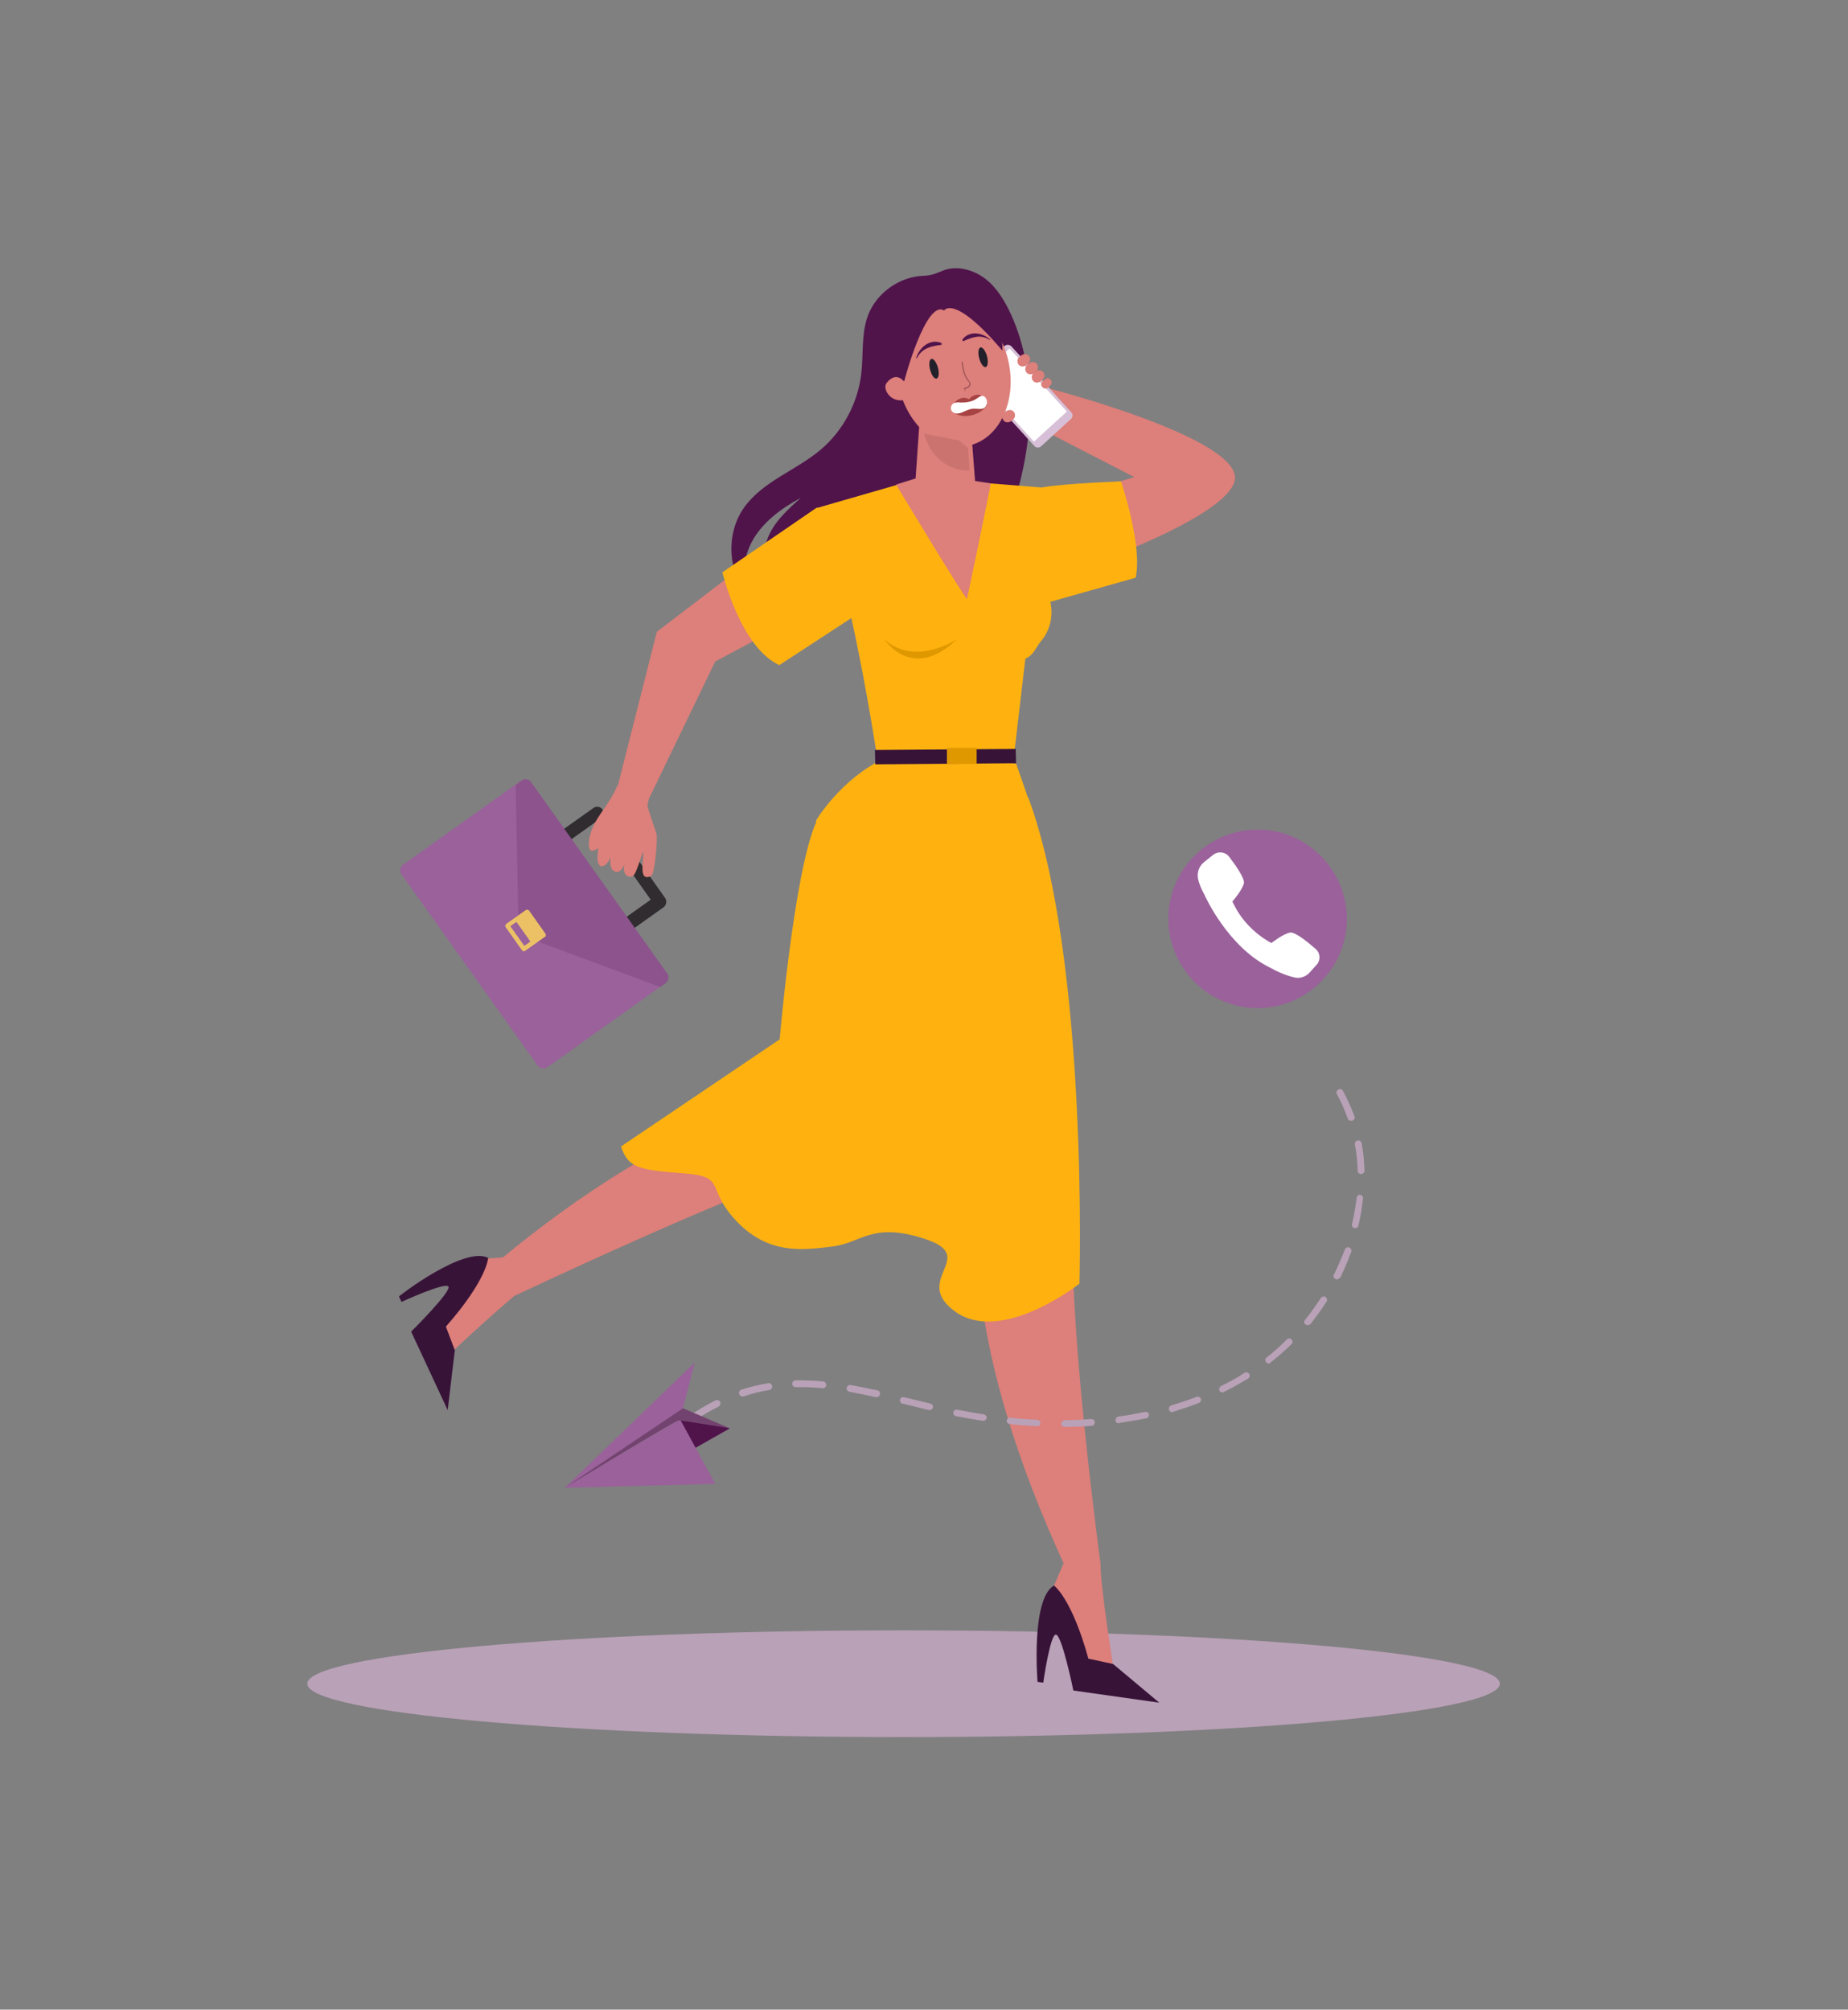 <?xml version="1.0" encoding="utf-8"?>
<!-- Generator: Adobe Illustrator 27.8.0, SVG Export Plug-In . SVG Version: 6.00 Build 0)  -->
<svg version="1.1" id="Layer_1" xmlns="http://www.w3.org/2000/svg" xmlns:xlink="http://www.w3.org/1999/xlink" x="0px" y="0px"
	 viewBox="0 0 516 561.1" style="enable-background:new 0 0 516 561.1;" xml:space="preserve">
<rect x="0" y="0" width="516" height="561.1" fill="#808080" stroke="none"/>
<style type="text/css">
	.st0{fill:#DD7F7A;}
	.st1{fill:#50144B;}
	.st2{fill:#D7C0D7;}
	.st3{fill:#FFFFFF;}
	.st4{fill:#B9A1B7;}
	.st5{fill:#9A619B;}
	.st6{fill:#FFB20F;}
	.st7{fill:#381338;}
	.st8{fill:#E09800;}
	.st9{opacity:0.26;fill:#995252;}
	.st10{fill:#21202B;}
	.st11{fill:#995252;}
	.st12{fill:#A84343;}
	.st13{fill:#302C30;}
	.st14{opacity:0.19;}
	.st15{fill:#ECC166;}
	.st16{fill:#73436F;}
</style>
<path class="st0" d="M287.4,118.1l29.3,15.1l-27.9,8.5l2.4,20.7c0,0,48.9-15.7,53.4-27.6c4.5-12-52.7-26.6-52.7-26.6L287.4,118.1z"
	/>
<path class="st1" d="M282.3,87.8c-1.7-3.7-3.9-7.4-7.1-9.9c-3.2-2.5-7.7-3.8-11.5-2.5c-1.1,0.4-2.1,0.9-3.2,1.2
	c-1.3,0.4-2.7,0.4-4,0.5c-6.5,0.8-12.4,5.5-14.4,11.7c-1.6,4.9-1,10.3-1.6,15.4c-0.9,8.2-5.1,16.1-11.4,21.4
	c-6.9,5.8-16.2,8.8-21.4,16.2c-5.4,7.7-4.4,19.2,2.2,25.8c-3.3-5-2.6-11.8,0.4-17c3-5.1,8.1-8.8,13.3-11.6
	c-3.8,3.4-7.7,6.9-9.4,11.7c-2.6,7.6,1.5,16.4,8.2,20.7c-0.3-2.3,0.5-4.8,2-6.6c3.3,3.2,8,4.8,12.6,5.2c4.6,0.4,9.2-0.3,13.8-0.9
	c5.2-0.7,10.5-1.5,15.1-3.9c9-4.7,14-14.6,17.1-24.3C288.5,123.8,289.8,104.4,282.3,87.8L282.3,87.8z"/>
<path class="st2" d="M280.5,96.6l-8.3,7.6c-0.6,0.5-0.6,1.4-0.1,1.9l16.7,18.4c0.5,0.6,1.4,0.6,1.9,0.1l8.3-7.6
	c0.6-0.5,0.6-1.4,0.1-1.9l-16.7-18.4C281.9,96.2,281.1,96.1,280.5,96.6z"/>
<path class="st3" d="M281.9,97.3l-9.2,8.4l16,17.6l9.2-8.4L281.9,97.3z"/>
<ellipse transform="matrix(0.98 -0.2 0.2 0.98 -15.5 55.275)" class="st0" cx="266.2" cy="104.5" rx="15.7" ry="20.4"/>
<path class="st4" d="M252.3,485c92,0,166.5-6.7,166.5-14.9c0-8.2-74.5-14.9-166.5-14.9c-92,0-166.5,6.7-166.5,14.9
	C85.8,478.3,160.3,485,252.3,485z"/>
<path class="st5" d="M345,280.7c13.3,3.4,26.9-4.7,30.3-18c3.4-13.3-4.7-26.9-18-30.3c-13.3-3.4-26.9,4.7-30.3,18
	C323.6,263.7,331.7,277.3,345,280.7z"/>
<path class="st3" d="M356.2,271c1.7,0.8,3.4,1.5,5.2,1.9c1.6,0.4,3.3-0.2,4.4-1.5l1.8-2c1.2-1.3,1.1-3.3-0.3-4.5
	c-2.4-2.1-5.9-4.9-7.2-4.5c-2.1,0.5-5.1,2.9-5.1,2.9s-0.3-0.2-0.9-0.5c-4-2.4-7.4-5.9-9.5-10.1c-0.3-0.6-0.5-1-0.5-1s2.6-2.9,3.2-5
	c0.4-1.3-2.2-5-4.1-7.5c-1.1-1.4-3.1-1.6-4.5-0.5l-2.5,2c-1.4,1.1-2,2.9-1.7,4.6c0.3,1.4,0.9,2.9,1.8,4.5c0,0,6.4,14.6,18.4,20.4
	L356.2,271L356.2,271z"/>
<path class="st6" d="M290,136.3c0,0,3.3-1.1,23-1.9c0,0,6.1,17.9,4.1,26.9l-24.8,7L290,136.3L290,136.3z"/>
<path class="st0" d="M273.5,340.5c0,0-5.9,33.1,24.6,98.4l9.1-3c0,0-8.2-60.7-7.6-89.5C300.2,317.6,273.5,340.5,273.5,340.5
	L273.5,340.5z"/>
<path class="st0" d="M222.5,305.1c0,0-34.9,6.7-83.2,46.9l4.6,9.7c0,0,62-29.4,89.5-37.9S222.5,305.1,222.5,305.1L222.5,305.1z"/>
<path class="st0" d="M242.2,139.6l13.4-5.2l1.5-21.7l13.6,1.3l1.6,20.8l3.8,2.4l10.6,38.8l-26.1,4.9L242.2,139.6z"/>
<path class="st6" d="M271.9,134.6l18.7,1.5c0,0,0.2,22.3,2.6,31.6c1,4,0.1,8.3-2.6,11.4c-1.3,1.5-1.9,3.8-4.3,4.8l-3.7,31.5
	l-37.4-2.1c0,0-8.3-56.2-17-71.5l27.4-7.9L271.9,134.6L271.9,134.6z"/>
<path class="st6" d="M283.7,213.2c0,0,9.6,26,8.8,32.7l-32.1,22.2l-32.6-38.9c0,0,6.7-11.5,19-17.4L283.7,213.2L283.7,213.2z"/>
<path class="st0" d="M139.9,351.1l-6.2,0.5l-9.3,15l0.4,8.9l2.1,1.3c0,0,15.9-14.9,21-18.3s-1.9-7.9-1.9-7.9L139.9,351.1
	L139.9,351.1z"/>
<path class="st7" d="M136.3,351.2c0,0-0.2,6-11.8,19.2l2.5,6.6l-2,16.7l-10.2-21.9c0,0,11.4-11.3,10.4-12.6
	c-0.9-1.3-13.1,4.3-13.1,4.3l-0.7-1.5C111.3,361.9,129.6,347.8,136.3,351.2z"/>
<path class="st0" d="M296.9,436.6l-3.6,8.5l7.5,16l7.7,4.5l2.2-1.1c0,0-3.4-21.5-3.4-27.6c-0.1-6.1-8.1-2.6-8.1-2.6L296.9,436.6
	L296.9,436.6z"/>
<path class="st7" d="M294.3,442.7c0,0,4.9,3.4,9.6,20.4l6.9,1.5l12.9,10.8l-24-3.4c0,0-3.2-15.7-4.9-15.6c-1.6,0-3.5,13.4-3.5,13.4
	l-1.6-0.2C289.7,469.4,287.8,446.4,294.3,442.7z"/>
<g>
	<path class="st8" d="M267.3,178.4c0,0-11.7,8-20.5,0C246.9,178.4,254.6,190.7,267.3,178.4z"/>
</g>
<path class="st7" d="M244.4,213.4l39.3-0.3l-0.1-4l-39.3,0.3L244.4,213.4z"/>
<path class="st0" d="M250.2,135.3c0,0,19.6,32.5,19.8,31.9c0.2-0.7,6.8-32.2,6.6-32.2c-0.2-0.1-5-0.8-5-0.8l-16-0.6L250.2,135.3z"/>
<path class="st8" d="M272.7,208.8h-8.3v4.5h8.3V208.8z"/>
<path class="st6" d="M287.1,222.6c16.9,45.7,14.3,135.8,14.3,135.8s-21.4,16.9-34.4,8c-12.9-9,6.5-15.4-8.5-20.4
	c-14.9-5-17.9,1-25.9,2c-8,1-17.9,2.5-26.9-7c-9-9.5-2.5-12.5-14.9-13.4c-12.5-1-15.4-1.5-17.4-7.5l44.3-29.9
	c0,0,4.6-53.8,11.6-63.2c7-9.5,47.2,8,47.2,8L287.1,222.6L287.1,222.6z"/>
<path class="st9" d="M270.3,125.1l0.4,6.3c0,0-9.4,0.7-12.7-10.3l9.8,1.9L270.3,125.1L270.3,125.1z"/>
<path class="st10" d="M273.4,100c-0.4-1.5-0.2-2.9,0.4-3c0.6-0.1,1.4,1,1.8,2.5c0.4,1.5,0.2,2.9-0.4,3
	C274.6,102.6,273.8,101.5,273.4,100z"/>
<path class="st10" d="M259.7,103.2c-0.4-1.5-0.2-2.9,0.4-3c0.6-0.1,1.4,1,1.8,2.5c0.4,1.5,0.2,2.9-0.4,3
	C260.8,105.8,260.1,104.7,259.7,103.2z"/>
<path class="st11" d="M269.6,109.2c0,0-0.1,0-0.1,0c-0.2-0.2-0.3-0.5-0.3-0.8c0-0.1,0.1-0.1,0.1-0.1c0.4-0.1,0.7-0.2,1-0.4
	c0.2-0.2,0.5-0.5,0.4-0.8c0-0.3-0.2-0.5-0.4-0.7l-0.1-0.1c-1.2-1.5-1.5-3.5-1.7-5.1c0-0.1,0.1-0.2,0.1-0.2c0.1,0,0.2,0.1,0.2,0.1
	c0.2,1.7,0.5,3.6,1.6,5l0.1,0.1c0.2,0.3,0.4,0.5,0.5,0.9c0.1,0.4-0.2,0.8-0.6,1.1c-0.3,0.2-0.7,0.4-1,0.5c0,0.2,0.1,0.3,0.2,0.4
	C269.7,109,269.7,109.1,269.6,109.2C269.7,109.2,269.6,109.2,269.6,109.2L269.6,109.2z"/>
<path class="st1" d="M252.5,106.4c0-0.3,6.1-22.9,11.1-19.7c0,0,2.7-4.8,16.3,11.2c0,0,0.6-26.7-19.5-20.1c0,0-24.2,2-10.2,28.4
	L252.5,106.4L252.5,106.4z"/>
<path class="st0" d="M252.9,107.2c0,0-2.3-4.2-5.4-0.2c-1.2,1.6,1.4,6.3,6.3,4.3C253.8,111.3,255.1,110,252.9,107.2L252.9,107.2z"/>
<path class="st12" d="M265.9,115c0,0,2.2,1.8,5.6,0.9c3.3-0.9,4.1-2.9,4.1-2.9s-0.8-3-2.7-2.8c-1.7,0.2-2.3,1.3-2.3,1.3
	s-0.9-0.6-1.9-0.4C265.4,111.9,266.5,114.5,265.9,115L265.9,115z"/>
<path class="st3" d="M272.7,111.3c0.5-0.3,1-0.8,1.6-0.8c0.8,0.1,1.3,1,1.3,1.8c0,0.6-0.3,1.3-0.8,1.6c-0.8,0.5-1.9,0.2-2.8,0.2
	c-1.2,0-2.3,0.6-3.5,1.1c-0.8,0.3-1.6,0.4-2.3,0c-0.5-0.3-0.7-0.8-0.7-1.3s0.3-1.1,0.8-1.3c0.6-0.3,1.3-0.3,2-0.2
	C269.8,112.4,271.4,112.2,272.7,111.3L272.7,111.3z"/>
<path class="st1" d="M276.5,94.8c-2.1-1.9-5.7-2.6-7.7-0.1c-0.2,0.2,0,0.7,0.3,0.5c2.5-1.1,4.7-1.9,7.3-0.3
	C276.5,95,276.5,94.9,276.5,94.8z"/>
<path class="st1" d="M255.8,100c0.8-2.8,3.7-5.5,6.9-4.3c0.3,0.1,0.4,0.6,0,0.6c-2.9,0.4-5.2,0.9-6.7,3.7
	C255.9,100.1,255.8,100.1,255.8,100L255.8,100z"/>
<path class="st0" d="M287.3,99.4c-0.5-0.6-1.4-0.7-2.1-0.2l-0.6,0.5c-0.6,0.5-0.7,1.4-0.2,2.1c0.5,0.6,1.4,0.7,2.1,0.2l0.6-0.5
	C287.7,100.9,287.8,100,287.3,99.4z"/>
<path class="st0" d="M289.5,101.6c-0.5-0.6-1.4-0.7-2.1-0.2l-0.6,0.5c-0.6,0.5-0.7,1.4-0.2,2.1c0.5,0.6,1.4,0.7,2.1,0.2l0.6-0.5
	C289.9,103.1,290,102.2,289.5,101.6z"/>
<path class="st0" d="M283.1,115c-0.5-0.6-1.4-0.7-2.1-0.2l-0.6,0.5c-0.6,0.5-0.7,1.4-0.2,2.1c0.5,0.6,1.4,0.7,2.1,0.2l0.6-0.5
	C283.5,116.6,283.6,115.6,283.1,115z"/>
<path class="st0" d="M291.3,103.9c-0.5-0.6-1.4-0.7-2.1-0.2l-0.6,0.5c-0.6,0.5-0.7,1.4-0.2,2.1c0.5,0.6,1.4,0.7,2.1,0.2l0.6-0.5
	C291.7,105.5,291.8,104.5,291.3,103.9z"/>
<path class="st0" d="M293.4,106.1l-0.1-0.1c-0.4-0.5-1.1-0.5-1.5-0.1l-0.7,0.6c-0.5,0.4-0.5,1.1-0.1,1.5l0.1,0.1
	c0.4,0.5,1.1,0.5,1.5,0.1l0.7-0.6C293.7,107.2,293.8,106.5,293.4,106.1z"/>
<path class="st0" d="M226.9,143.2l-43.5,33.2l-11.6,45.8l9.3,1l18.6-38.5l39.2-20.9L226.9,143.2z"/>
<path class="st6" d="M228.1,141.7l-26.4,18.1c0,0,5,20.9,15.9,25.9l21.9-14.3c0,0,0.8-20.7,0.8-21.4
	C240.3,149.3,228.1,141.7,228.1,141.7z"/>
<path class="st13" d="M174.9,260.1c-0.6,0-1.1-0.3-1.5-0.8c-0.6-0.8-0.4-2,0.4-2.5l7.9-5.6l-15.4-21.7l-8.1,5.8
	c-0.8,0.6-2,0.4-2.5-0.4c-0.6-0.8-0.4-2,0.4-2.5l9.6-6.8c0.8-0.6,2-0.4,2.5,0.4l17.5,24.7c0.3,0.4,0.4,0.9,0.3,1.4
	c-0.1,0.5-0.3,0.9-0.7,1.2l-9.4,6.7C175.6,260,175.2,260.1,174.9,260.1L174.9,260.1z"/>
<path class="st5" d="M145.6,217.9l-33,23.5c-0.9,0.6-1.1,1.8-0.5,2.7l38,53.4c0.6,0.9,1.8,1.1,2.7,0.5l33-23.5
	c0.9-0.6,1.1-1.8,0.5-2.7l-38-53.4C147.7,217.5,146.5,217.3,145.6,217.9z"/>
<g class="st14">
	<path class="st1" d="M186.3,271.8l-38-53.4c-0.6-0.9-1.8-1.1-2.7-0.4l-1.6,1.2l0.7,36.4l5,7.1l34.7,12.9l1.4-1
		C186.7,273.9,186.9,272.7,186.3,271.8L186.3,271.8z"/>
</g>
<path class="st15" d="M145.8,265.4C145.8,265.4,145.8,265.3,145.8,265.4l-4.6-6.5c-0.1-0.1-0.1-0.3-0.1-0.5c0-0.2,0.1-0.3,0.2-0.4
	l5.5-3.9c0.3-0.2,0.7-0.1,0.9,0.1l4.6,6.5c0.1,0.1,0.1,0.3,0.1,0.5c0,0.2-0.1,0.3-0.3,0.4l-5.5,3.9
	C146.4,265.7,146,265.6,145.8,265.4L145.8,265.4z M142.5,258.6l3.9,5.5l4.5-3.2l-3.9-5.5L142.5,258.6z"/>
<path class="st15" d="M147.1,254.3l-3.4,2.4l4.9,6.9l3.4-2.4L147.1,254.3z"/>
<path class="st0" d="M181.5,221.3c0,0-0.6,3.1-0.7,3.6s2.1,6.5,2.5,7.9c0.4,1.4-0.5,11.4-1.5,11.8c-2.7,1.2-2.6-1.3-2.2-5.7
	c0.3-3.7-1.6,5-2.9,5.7c-1.3,0.7-3.5-0.6-2-4.2c0,0-1,3.6-2.9,3c-1.9-0.6-1.3-4-1.3-4s-1.3,2.9-2.8,2.4c-1.5-0.6-0.6-5-0.6-5
	s-1.1,0.8-2,0.7c-0.9-0.1-1.6-4.4,2.6-10.3c4.2-5.9,4.6-7.8,4.6-7.8L181.5,221.3L181.5,221.3z"/>
<path class="st4" d="M187,401.9c-0.3,0-0.5-0.1-0.7-0.3c-0.4-0.4-0.3-1,0-1.3c0.2-0.2,0.4-0.4,0.7-0.6c0.4-0.4,1-0.3,1.3,0.1
	c0.4,0.4,0.3,1-0.1,1.3c-0.2,0.2-0.4,0.4-0.6,0.6C187.5,401.8,187.3,401.9,187,401.9z M297.2,398.4c-0.5,0-0.9-0.4-0.9-0.9
	c0-0.5,0.4-0.9,0.9-1c2.5,0,5.1-0.1,7.5-0.3c0.5,0,1,0.4,1,0.9c0,0.5-0.4,1-0.9,1C302.4,398.3,299.8,398.4,297.2,398.4L297.2,398.4z
	 M289.6,398.2C289.6,398.2,289.6,398.2,289.6,398.2c-2.6-0.1-5.1-0.3-7.7-0.6c-0.5-0.1-0.9-0.5-0.8-1c0.1-0.5,0.5-0.9,1-0.8
	c2.5,0.3,5,0.5,7.5,0.6c0.5,0,0.9,0.5,0.9,1C290.6,397.9,290.1,398.2,289.6,398.2L289.6,398.2z M312.4,397.4c-0.5,0-0.9-0.3-0.9-0.8
	c-0.1-0.5,0.3-1,0.8-1.1c2.5-0.3,5-0.8,7.4-1.3c0.5-0.1,1,0.2,1.1,0.7c0.1,0.5-0.2,1-0.7,1.1c-2.5,0.5-5,0.9-7.6,1.3
	C312.5,397.4,312.4,397.4,312.4,397.4z M274.5,396.7c0,0-0.1,0-0.1,0c-2.5-0.4-5-0.8-7.5-1.3c-0.5-0.1-0.8-0.6-0.7-1.1
	c0.1-0.5,0.6-0.8,1.1-0.7c2.5,0.5,5,0.9,7.4,1.3c0.5,0.1,0.9,0.6,0.8,1.1C275.4,396.3,275,396.7,274.5,396.7L274.5,396.7z
	 M193.6,396.6c-0.3,0-0.6-0.1-0.8-0.4c-0.3-0.4-0.2-1,0.3-1.3c2.1-1.4,4.4-2.8,6.7-3.9c0.5-0.2,1,0,1.3,0.4c0.2,0.5,0,1-0.4,1.3
	c-2.2,1.1-4.4,2.4-6.5,3.7C194,396.5,193.8,396.6,193.6,396.6z M327.3,394.3c-0.4,0-0.8-0.3-0.9-0.7c-0.1-0.5,0.1-1,0.6-1.2
	c2.4-0.7,4.8-1.5,7.1-2.4c0.5-0.2,1,0.1,1.2,0.5c0.2,0.5-0.1,1-0.5,1.2c-2.3,0.9-4.8,1.7-7.3,2.5
	C327.4,394.2,327.4,394.3,327.3,394.3L327.3,394.3z M259.6,393.7c-0.1,0-0.1,0-0.2,0c-1.8-0.4-3.6-0.9-5.3-1.3l-2.1-0.5
	c-0.5-0.1-0.8-0.6-0.7-1.1c0.1-0.5,0.6-0.8,1.1-0.7l2.1,0.5c1.8,0.4,3.6,0.9,5.3,1.3c0.5,0.1,0.8,0.6,0.7,1.1
	C260.4,393.4,260,393.7,259.6,393.7z M244.8,390.1c-0.1,0-0.1,0-0.2,0c-2.7-0.6-5.2-1.1-7.4-1.5c-0.5-0.1-0.9-0.6-0.8-1.1
	c0.1-0.5,0.6-0.9,1.1-0.8c2.3,0.4,4.7,0.9,7.5,1.5c0.5,0.1,0.8,0.6,0.7,1.1C245.6,389.8,245.2,390.1,244.8,390.1L244.8,390.1z
	 M207.3,389.9c-0.4,0-0.8-0.3-0.9-0.7c-0.2-0.5,0.1-1,0.6-1.2c2.5-0.8,5-1.4,7.5-1.8c0.5-0.1,1,0.3,1.1,0.8c0.1,0.5-0.3,1-0.8,1.1
	c-2.4,0.4-4.9,1-7.2,1.8C207.5,389.9,207.4,389.9,207.3,389.9L207.3,389.9z M341.4,388.8c-0.4,0-0.7-0.2-0.9-0.5
	c-0.2-0.5,0-1,0.4-1.3c2.3-1.1,4.5-2.3,6.6-3.7c0.4-0.3,1-0.1,1.3,0.3c0.3,0.4,0.1,1-0.3,1.3c-2.2,1.3-4.4,2.6-6.7,3.7
	C341.7,388.7,341.6,388.7,341.4,388.8L341.4,388.8z M229.8,387.6C229.8,387.6,229.8,387.6,229.8,387.6c-2.1-0.2-4.1-0.3-5.9-0.3
	c-0.6,0-1.1,0-1.7,0c-0.5,0-1-0.4-1-0.9c0-0.5,0.4-1,0.9-1c0.6,0,1.1,0,1.7,0h0c1.9,0,3.9,0.1,6,0.3c0.5,0,0.9,0.5,0.9,1
	C230.7,387.2,230.3,387.6,229.8,387.6z M354.3,380.7c-0.3,0-0.6-0.1-0.8-0.4c-0.3-0.4-0.3-1,0.2-1.3c1.9-1.5,3.8-3.2,5.6-5
	c0.4-0.4,1-0.4,1.3,0c0.4,0.4,0.4,1,0,1.3c-1.8,1.8-3.8,3.5-5.8,5.1C354.7,380.6,354.5,380.7,354.3,380.7L354.3,380.7z M365.1,370
	c-0.2,0-0.4-0.1-0.6-0.2c-0.4-0.3-0.5-0.9-0.1-1.3c1.6-1.9,3-4,4.4-6.1c0.3-0.4,0.9-0.6,1.3-0.3c0.4,0.3,0.6,0.9,0.3,1.3
	c-1.4,2.2-2.9,4.3-4.5,6.3C365.6,369.9,365.4,370,365.1,370L365.1,370z M373.3,357.2c-0.1,0-0.3,0-0.4-0.1c-0.5-0.2-0.7-0.8-0.4-1.3
	c1.1-2.3,2.1-4.6,3-6.9c0.2-0.5,0.7-0.8,1.2-0.6c0.5,0.2,0.8,0.7,0.6,1.2c-0.9,2.4-1.9,4.8-3,7.1C373.9,357,373.6,357.2,373.3,357.2
	z M378.4,342.9c-0.1,0-0.1,0-0.2,0c-0.5-0.1-0.8-0.6-0.7-1.1c0.6-2.5,1-4.9,1.3-7.4c0.1-0.5,0.5-0.9,1-0.8c0.5,0.1,0.9,0.5,0.8,1
	c-0.3,2.5-0.7,5.1-1.3,7.6C379.2,342.6,378.9,342.9,378.4,342.9L378.4,342.9z M380,327.8c-0.5,0-0.9-0.4-0.9-0.9
	c-0.1-2.5-0.3-5-0.8-7.4c-0.1-0.5,0.3-1,0.8-1.1c0.5-0.1,1,0.3,1.1,0.8c0.5,2.5,0.7,5.1,0.8,7.7C381,327.4,380.5,327.8,380,327.8
	C380,327.8,380,327.8,380,327.8z M377.2,312.9c-0.4,0-0.8-0.2-0.9-0.6c-0.8-2.3-1.8-4.6-3-6.8c-0.3-0.5-0.1-1,0.4-1.3
	c0.5-0.3,1-0.1,1.3,0.4c1.2,2.3,2.3,4.6,3.2,7.1c0.2,0.5-0.1,1-0.6,1.2C377.5,312.9,377.4,312.9,377.2,312.9L377.2,312.9z"/>
<path class="st1" d="M203.8,398.8l-20.1,11.4l6.5-14.9L203.8,398.8z"/>
<path class="st5" d="M157.7,415.4l42-1.1l-9.8-18L157.7,415.4z"/>
<path class="st5" d="M189.9,396.2l4.1-15.8l-36.3,35L189.9,396.2z"/>
<path class="st16" d="M157.7,415.4l33-22.2l12.9,5.5l0.2,0.1c0,0-13.8-2.3-14.3-2.2C188.1,396.9,157.7,415.4,157.7,415.4
	L157.7,415.4z"/>
</svg>
